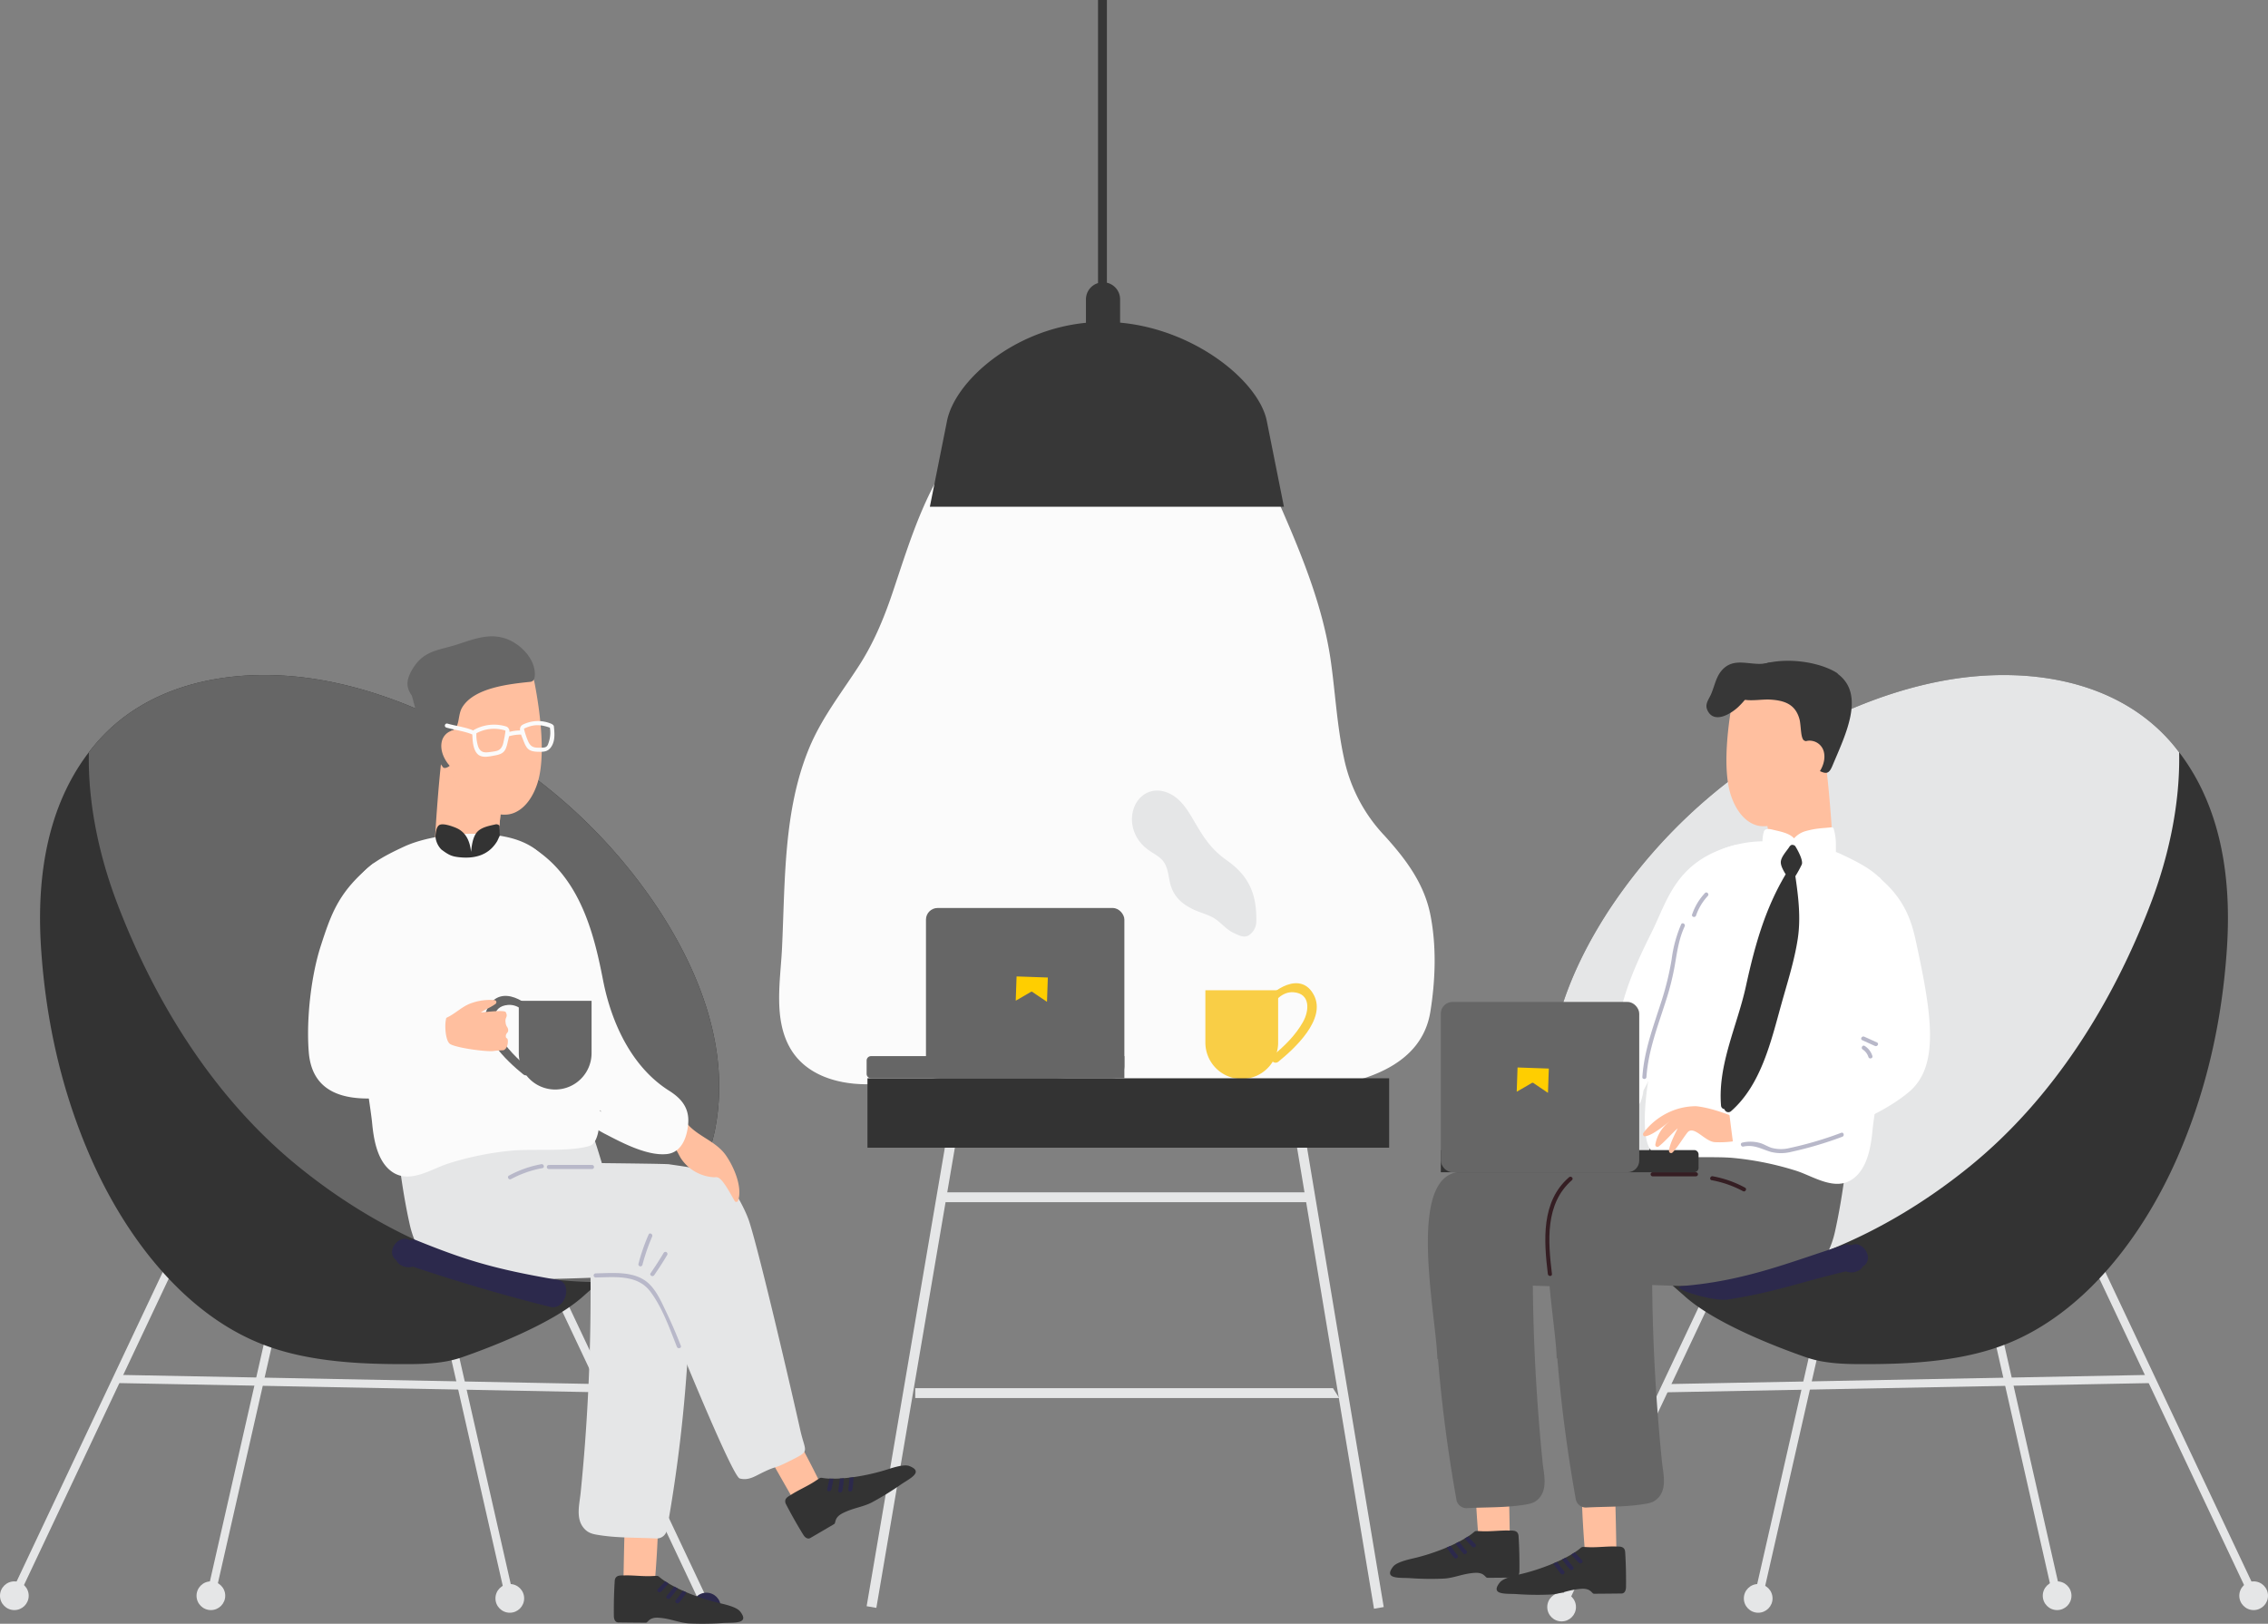 <svg xmlns="http://www.w3.org/2000/svg" width="794.011" height="568.421" viewBox="0 0 794.011 568.421">
  <rect x="0" y="0" width="794.011" height="568.421" fill="#808080" stroke="none"/>
  <g id="Group_1886" data-name="Group 1886" transform="translate(-1943.487 -2418.422)">
    <path id="Path_6413" data-name="Path 6413" d="M1764.984,927.718c-2.176-11.147-8.683-19.709-16.135-27.927a55.912,55.912,0,0,1-14.206-27.37c-2.387-11.053-2.964-22.427-4.543-33.608-3.713-26.289-16.447-50.708-26.632-74.976a16.263,16.263,0,0,0-4.768-6.488c-4.158-7.583-11.956-13.474-20.878-9.309a15.743,15.743,0,0,0-7.609,7.471c-6.387-3.874-15.85.689-17.891,7.733q-.883,3.047-1.767,6.092a65.1,65.1,0,0,0-1.988-7.463c-3.867-11.525-19.907-11.785-23.683,0q-.814,2.541-1.631,5.08c-.172.033-.344.07-.515.11-1.672-8.786-12.667-15.435-20.146-6.887-13.613,15.558-19.272,34.725-25.711,53.942-3.113,9.293-6.7,18.066-12.043,26.328-6.138,9.489-13.012,18.211-17.375,28.734-9.072,21.883-8.39,46.653-9.5,69.928-.544,11.453-3.149,25.016,3.014,35.391,5.3,8.915,15.772,12.162,25.58,12.347,11.034.208,22.2-2.2,33.244-2.7a299.9,299.9,0,0,1,37.29.718c23.81,1.893,47.6,5.944,71.556,4.8,19.9-.95,52.359-3.665,56.295-28.214C1766.712,950.436,1767.127,938.693,1764.984,927.718Z" transform="translate(679.307 1811.125)" fill="#fbfbfb" style="mix-blend-mode: multiply;isolation: isolate"/>
    <path id="Path_6396" data-name="Path 6396" d="M1653.651,922.118a12.74,12.74,0,0,0,12.739-12.739v-18.3h-25.478v18.3A12.739,12.739,0,0,0,1653.651,922.118Z" transform="translate(724.568 1874.006)" fill="#f9ce46"/>
    <path id="Path_6397" data-name="Path 6397" d="M1704.471,943.813l-.411-3.452H1578.319l-1.436,3.452Z" transform="translate(696.69 1895.461)" fill="#e5e6e7"/>
    <path id="Path_6398" data-name="Path 6398" d="M1706.852,1009.44c.544-4.592,6.985-2.393,9.709-1.888a1,1,0,0,1,.691.5.8.8,0,0,1,.969.824c.339,4.916.589,22.711.686,26.6.009.36-10.676.233-10.742-.27C1707.661,1031.348,1706.38,1013.424,1706.852,1009.44Z" transform="translate(753.232 1924.293)" fill="#ffbf9f"/>
    <path id="Path_6399" data-name="Path 6399" d="M1687.041,1035.468c1.365-1.744,6.214-2.667,8.091-3.133,5.905-1.467,13.46-4.279,18.487-7.651,2.932-1.966,1.119-1.708,4.735-1.588,3.063.1,6.222-.334,9.212-.248,1.285.037,3.106-.238,3.37,1.788.261,4.052.352,8.109.312,12.167.02,2.541-1.389,2.5-1.612,2.5q-4.825.065-9.6.089c-.789,0-1.02-1.972-4.477-1.731-4.453.31-7.255,1.9-11.165,2.022a102.054,102.054,0,0,1-11.413-.169C1689.544,1039.271,1683.471,1040.024,1687.041,1035.468Z" transform="translate(744.179 1931.371)" fill="#333"/>
    <path id="Path_6400" data-name="Path 6400" d="M1704.154,1026.1c-.424.224-.847.445-1.286.662a32.748,32.748,0,0,0,2.72,3.464c.616.673,1.729-.2,1.115-.894A38.972,38.972,0,0,1,1704.154,1026.1Zm-4.372,2.065a29.5,29.5,0,0,0,2.635,3.593c.6.7,1.712-.188,1.117-.894a32.214,32.214,0,0,1-2.4-3.28C1700.694,1027.786,1700.237,1027.974,1699.782,1028.167Zm7.511-3.9c-.395.26-.814.514-1.236.767.845.99,1.718,1.958,2.645,2.872.646.637,1.77-.237,1.118-.9C1708.944,1026.125,1708.11,1025.205,1707.293,1024.268Z" transform="translate(750.199 1931.994)" fill="#2c294c"/>
    <path id="Path_6401" data-name="Path 6401" d="M1718.575,991.573l-2.172-3.452H1570.147v3.452Z" transform="translate(693.757 1916.256)" fill="#e5e6e7"/>
    <path id="Path_6402" data-name="Path 6402" d="M1691.258,1097.3l3.4-.588-30.383-182.02-3.4.588Z" transform="translate(733.26 1884.285)" fill="#e5e6e7"/>
    <path id="Path_6403" data-name="Path 6403" d="M1561.694,1097.007l-3.4-.588L1589.3,914.693l3.4.588Z" transform="translate(688.596 1884.285)" fill="#e5e6e7"/>
    <rect id="Rectangle_985" data-name="Rectangle 985" width="182.636" height="24.3" transform="translate(2429.815 2820.195) rotate(180)" fill="#333"/>
    <g id="Group_1863" data-name="Group 1863" transform="translate(1946.165 2844.021)">
      <rect id="Rectangle_986" data-name="Rectangle 986" width="148.907" height="2.871" transform="matrix(0.427, -0.904, 0.904, 0.427, 0, 134.663)" fill="#e5e6e7"/>
    </g>
    <g id="Group_1864" data-name="Group 1864" transform="translate(2015.549 2845.018)">
      <rect id="Rectangle_987" data-name="Rectangle 987" width="136.658" height="2.871" transform="translate(0 133.258) rotate(-77.194)" fill="#e5e6e7"/>
    </g>
    <g id="Group_1865" data-name="Group 1865" transform="translate(2090.645 2845.873)">
      <rect id="Rectangle_988" data-name="Rectangle 988" width="2.871" height="135.141" transform="translate(0 0.636) rotate(-12.794)" fill="#e5e6e7"/>
    </g>
    <g id="Group_1866" data-name="Group 1866" transform="translate(2126.154 2846.256)">
      <rect id="Rectangle_989" data-name="Rectangle 989" width="2.871" height="148.907" transform="translate(0 1.226) rotate(-25.277)" fill="#e5e6e7"/>
    </g>
    <g id="Group_1867" data-name="Group 1867" transform="translate(2011.003 2843.205)">
      <rect id="Rectangle_990" data-name="Rectangle 990" width="2.871" height="116.443" transform="matrix(0.019, -1, 1, 0.019, 0, 2.871)" fill="#2c294c"/>
    </g>
    <g id="Group_1868" data-name="Group 1868" transform="translate(1984.441 2899.713)">
      <rect id="Rectangle_991" data-name="Rectangle 991" width="2.871" height="170.184" transform="translate(0 2.871) rotate(-88.903)" fill="#e5e6e7"/>
    </g>
    <circle id="Ellipse_346" data-name="Ellipse 346" cx="5.024" cy="5.024" r="5.024" transform="translate(1943.487 2972.014)" fill="#e5e6e7"/>
    <circle id="Ellipse_347" data-name="Ellipse 347" cx="5.024" cy="5.024" r="5.024" transform="translate(2012.293 2972.014)" fill="#e5e6e7"/>
    <circle id="Ellipse_348" data-name="Ellipse 348" cx="5.024" cy="5.024" r="5.024" transform="translate(2116.943 2972.941)" fill="#e5e6e7"/>
    <circle id="Ellipse_349" data-name="Ellipse 349" cx="5.024" cy="5.024" r="5.024" transform="translate(2185.766 2975.975)" fill="#2c294c"/>
    <g id="Group_1869" data-name="Group 1869" transform="translate(2152.444 2772.559)">
      <path id="Path_6404" data-name="Path 6404" d="M1492.5,896.347l.271-.054A.6.6,0,0,0,1492.5,896.347Z" transform="translate(-1492.496 -896.288)" fill="#5578a3"/>
    </g>
    <path id="Path_6405" data-name="Path 6405" d="M1573.138,896.1a187.088,187.088,0,0,0-50.582-51.181c-19.879-13.737-43.688-24.864-67.587-28.988-27.608-4.766-59.28-.362-78.578,22.075-17.048,19.823-21,46.185-19.361,71.549,1.659,25.659,7.212,50.529,17.6,74.063,11.727,26.573,31.9,53.812,59.639,64.767,14.591,5.762,31.639,6.957,47.2,7.036,7.532.039,15.68.123,22.865-2.364,7.062-2.445,30.947-11.1,42.347-21.228,18.981-16.873,41.573-33.716,46.4-58.933C1598.292,945.643,1587.978,918.723,1573.138,896.1Z" transform="translate(600.818 1840.531)" fill="#333"/>
    <path id="Path_6406" data-name="Path 6406" d="M1567.963,896.1a187.088,187.088,0,0,0-50.582-51.181c-19.879-13.737-43.688-24.864-67.587-28.988-27.608-4.766-59.28-.362-78.578,22.075-.916,1.064-1.774,2.156-2.615,3.257-.376,17.918,3.646,36.415,9.957,52.947,13.275,34.772,34,68.087,63.109,91.807,29.862,24.333,66.745,40.67,105.675,40.689,17.525-15.24,36.219-31.141,40.559-53.81C1593.116,945.643,1582.8,918.723,1567.963,896.1Z" transform="translate(605.994 1840.531)" fill="#666"/>
    <g id="Group_1870" data-name="Group 1870" transform="translate(2668.656 2844.027)">
      <rect id="Rectangle_992" data-name="Rectangle 992" width="2.871" height="148.907" transform="translate(0 1.226) rotate(-25.277)" fill="#e5e6e7"/>
    </g>
    <g id="Group_1871" data-name="Group 1871" transform="translate(2632.36 2845.016)">
      <rect id="Rectangle_993" data-name="Rectangle 993" width="2.871" height="136.658" transform="matrix(0.975, -0.221, 0.221, 0.975, 0, 0.636)" fill="#e5e6e7"/>
    </g>
    <g id="Group_1872" data-name="Group 1872" transform="translate(2557.598 2845.877)">
      <rect id="Rectangle_994" data-name="Rectangle 994" width="135.141" height="2.871" transform="matrix(0.222, -0.975, 0.975, 0.222, 0, 131.778)" fill="#e5e6e7"/>
    </g>
    <g id="Group_1873" data-name="Group 1873" transform="translate(2488.664 2846.25)">
      <rect id="Rectangle_995" data-name="Rectangle 995" width="148.907" height="2.871" transform="translate(0 134.661) rotate(-64.733)" fill="#e5e6e7"/>
    </g>
    <g id="Group_1874" data-name="Group 1874" transform="translate(2553.505 2843.211)">
      <rect id="Rectangle_996" data-name="Rectangle 996" width="116.443" height="2.871" transform="translate(0 2.218) rotate(-1.091)" fill="#2c294c"/>
    </g>
    <g id="Group_1875" data-name="Group 1875" transform="translate(2526.336 2899.721)">
      <rect id="Rectangle_997" data-name="Rectangle 997" width="170.184" height="2.871" transform="translate(0 3.241) rotate(-1.091)" fill="#e5e6e7"/>
    </g>
    <circle id="Ellipse_350" data-name="Ellipse 350" cx="5.024" cy="5.024" r="5.024" transform="translate(2727.45 2972.014)" fill="#e5e6e7"/>
    <circle id="Ellipse_351" data-name="Ellipse 351" cx="5.024" cy="5.024" r="5.024" transform="translate(2658.645 2972.014)" fill="#e5e6e7"/>
    <circle id="Ellipse_352" data-name="Ellipse 352" cx="5.024" cy="5.024" r="5.024" transform="translate(2553.994 2972.941)" fill="#e5e6e7"/>
    <circle id="Ellipse_353" data-name="Ellipse 353" cx="5.024" cy="5.024" r="5.024" transform="translate(2485.172 2975.975)" fill="#e5e6e7"/>
    <g id="Group_1876" data-name="Group 1876" transform="translate(2528.27 2772.559)">
      <path id="Path_6407" data-name="Path 6407" d="M1754.594,896.347l-.271-.054A.6.6,0,0,1,1754.594,896.347Z" transform="translate(-1754.323 -896.288)" fill="#5578a3"/>
    </g>
    <path id="Path_6408" data-name="Path 6408" d="M1745.989,896.1a187.083,187.083,0,0,1,50.582-51.181c19.879-13.737,43.688-24.864,67.587-28.988,27.608-4.766,59.281-.362,78.578,22.075,17.048,19.823,21,46.185,19.361,71.549-1.659,25.659-7.212,50.529-17.6,74.063-11.727,26.573-31.9,53.812-59.639,64.767-14.591,5.762-31.639,6.957-47.2,7.036-7.531.039-15.68.123-22.865-2.364-7.062-2.445-30.947-11.1-42.347-21.228-18.982-16.873-41.573-33.716-46.4-58.933C1720.835,945.643,1731.148,918.723,1745.989,896.1Z" transform="translate(761.04 1840.531)" fill="#333"/>
    <path id="Path_6409" data-name="Path 6409" d="M1745.989,896.1a187.083,187.083,0,0,1,50.582-51.181c19.879-13.737,43.688-24.864,67.587-28.988,27.608-4.766,59.281-.362,78.578,22.075.916,1.064,1.774,2.156,2.615,3.257.376,17.918-3.646,36.415-9.958,52.947-13.274,34.772-34,68.087-63.109,91.807-29.862,24.333-66.744,40.67-105.675,40.689-17.525-15.24-36.219-31.141-40.559-53.81C1720.835,945.643,1731.148,918.723,1745.989,896.1Z" transform="translate(761.04 1840.531)" fill="#e5e6e7"/>
    <path id="Path_6410" data-name="Path 6410" d="M1673.018,893.562c-4.524-8.721-14.6-2.014-18.286,3.466-1.033,1.539,1.441,2.961,2.476,1.447,2.017-2.95,4.755-6.255,8.678-5.953,5.944.459,5.519,6.415,3.3,10.384-2.6,4.645-6.588,8.571-10.687,11.892-1.444,1.173.612,3.2,2.044,2.044C1666.225,912.24,1677.384,901.982,1673.018,893.562Z" transform="translate(730.478 1873.256)" fill="#f9ce46"/>
    <rect id="Rectangle_998" data-name="Rectangle 998" width="69.459" height="59.611" rx="4.069" transform="translate(2267.664 2736.283)" fill="#666"/>
    <path id="Rectangle_999" data-name="Rectangle 999" d="M1.545,0H90.236a0,0,0,0,1,0,0V7.753a0,0,0,0,1,0,0H1.545A1.545,1.545,0,0,1,0,6.208V1.545A1.545,1.545,0,0,1,1.545,0Z" transform="translate(2246.887 2788.143)" fill="#666"/>
    <path id="Path_6412" data-name="Path 6412" d="M1656.224,866.809c-6.042-4.253-8.566-8.823-12.207-15.006-2.02-3.431-4.468-6.943-8.262-8.569-7.191-3.086-13.1,2.6-12.736,9.887a13.138,13.138,0,0,0,4.9,9.382c1.787,1.55,4.28,2.539,5.826,4.346,2.262,2.647,1.921,6.505,3.111,9.563,1.417,3.637,3.907,5.727,7.325,7.421,2.22,1.1,4.666,1.707,6.88,2.825,2.691,1.361,4.549,4.052,7.171,5.358,2.522,1.259,3.937,1.889,5.512,1.127a5.832,5.832,0,0,0,2.789-4.687C1666.77,878.819,1664.1,872.35,1656.224,866.809Z" transform="translate(716.771 1852.799)" fill="#e5e6e7"/>
    <path id="Path_6414" data-name="Path 6414" d="M1691.666,796.919c-2.746-13.741-24.967-31.994-51.348-34.4v-8.167a5.973,5.973,0,0,0-4.626-5.813V649.57h-3.11v99.1a5.961,5.961,0,0,0-4.224,5.688v8.21c-25.909,2.557-45.91,20.686-48.64,34.355l-6,30.028h123.949Z" transform="translate(695.312 1768.852)" fill="#373737"/>
    <path id="Path_6415" data-name="Path 6415" d="M1458.771,832.733c4.906-1.028,9.818-1.974,14.757-2.785a4.6,4.6,0,0,1,1.235-.027,4.374,4.374,0,0,1,4.4,5.492c-3.088,12.248-2.668,19.688-4.471,32.229-.807,5.61-21.9,3.01-21.795.741.386-8.673,1.431-22.791,2.442-31.431A4.707,4.707,0,0,1,1458.771,832.733Z" transform="translate(642.706 1847.363)" fill="#ffbf9f"/>
    <path id="Path_6416" data-name="Path 6416" d="M1465.807,853.873c-1.942-1.761-4.644-2.409-6.439-4.355-2.025-2.2-2.449-7.529,1.82-6.861a1.475,1.475,0,0,1,1.059.725c1.84.309,4.178,2.032,5.663,3.215a1.373,1.373,0,0,1,.9-.3,9.622,9.622,0,0,1,5.22,2.5c-.35,3.274-.665,6.558-1.01,9.85a5.472,5.472,0,0,1-2.292-.431C1468.61,857.309,1467.449,855.364,1465.807,853.873Z" transform="translate(644.88 1852.896)" fill="#ffbf9f"/>
    <path id="Path_6417" data-name="Path 6417" d="M1454.276,811.764c2.7-4.124,8.886-.922,13.352-1.757,5.284-.988,8.919-5.341,12.459-1.466,4.125,3.111,8.045,6.412,9.076,11.711,1.9,9.771,4.048,26.017.864,35.338-2.516,7.371-6.934,10.345-10.58,10.609-6.092.442-10.979-3.584-14.484-7.275a55.044,55.044,0,0,1-7.718-10.407C1451.312,835.948,1446.245,824.043,1454.276,811.764Z" transform="translate(641.499 1837.379)" fill="#ffbf9f"/>
    <path id="Path_6425" data-name="Path 6425" d="M1542.689,998.028c-2.823-3.66-7.222,1.533-9.3,3.366a1,1,0,0,0-.336.782.8.8,0,0,0-.408,1.2c2.234,4.4,11.153,19.794,13.064,23.177.178.316,9.281-5.279,9.08-5.745C1553.242,1017.247,1545.141,1001.206,1542.689,998.028Z" transform="translate(677.372 1920.014)" fill="#ffbf9f"/>
    <path id="Path_6426" data-name="Path 6426" d="M1581.879,1007.174c-2.066-.8-6.7.9-8.552,1.465-5.822,1.773-13.747,3.237-19.793,2.924-3.525-.184-1.837-.89-4.877,1.068-2.578,1.661-5.514,2.908-8.035,4.517-1.083.69-2.788,1.39-1.974,3.264,1.856,3.611,3.86,7.14,5.979,10.6,1.286,2.192,2.473,1.43,2.667,1.318q4.173-2.422,8.288-4.854c.679-.4-.138-2.215,2.953-3.782,3.98-2.021,7.2-2.1,10.619-4a102.074,102.074,0,0,0,9.708-6C1581.682,1011.724,1587.282,1009.253,1581.879,1007.174Z" transform="translate(679.949 1924.461)" fill="#333"/>
    <path id="Path_6427" data-name="Path 6427" d="M1510.986,1020.381c-.544-4.59-6.986-2.391-9.71-1.886a1,1,0,0,0-.69.5.8.8,0,0,0-.967.824c-.339,4.918-.59,22.712-.686,26.6-.01.362,10.675.234,10.741-.268C1510.177,1042.291,1511.459,1024.366,1510.986,1020.381Z" transform="translate(662.75 1929.059)" fill="#ffbf9f"/>
    <path id="Path_6428" data-name="Path 6428" d="M1540.852,1046.41c-1.365-1.743-6.214-2.667-8.093-3.132-5.905-1.467-13.458-4.279-18.485-7.651-2.933-1.968-1.121-1.708-4.735-1.587-3.065.1-6.224-.334-9.214-.249-1.283.037-3.106-.238-3.369,1.789-.261,4.051-.353,8.107-.312,12.166-.021,2.541,1.39,2.5,1.612,2.5q4.825.063,9.6.089c.789,0,1.019-1.972,4.477-1.731,4.453.31,7.255,1.9,11.165,2.022a102.374,102.374,0,0,0,11.411-.169C1538.348,1050.214,1544.422,1050.967,1540.852,1046.41Z" transform="translate(661.75 1936.135)" fill="#333"/>
    <path id="Path_6429" data-name="Path 6429" d="M1585.153,1035.594c-2.472-11.175-14.185-61.712-17.886-73.024-1.163-3.554-4.9-10.936-7.764-13.488-5.3-4.721-13.487-5.4-20.275-6.438-.9-.136-12.094-.276-23.517-.406-2.7-8.922-5.543-18.1-10.21-25.668-1.718-2.788-5.331-1.776-6.42.458-.165-.2-.32-.395-.487-.587-2.1-2.426-6.169-.367-6.172,2.5a3.555,3.555,0,0,0-3.409-.2,6.852,6.852,0,0,0-.731-.38,3.821,3.821,0,0,0-5.173,1.766,26.645,26.645,0,0,0-3.937-5.225c-8.34-7.975-22.513,6.637-33,9.186a3.61,3.61,0,0,0-2.621,3.416,3.155,3.155,0,0,0-.33,1.9c1.309,11.421,2.7,23.014,5.208,34.243,2,8.977,6.67,15.247,15.719,17.806,10.391,2.938,58.255.65,68.676-.158,7.916,20.3,28.5,70.607,31.141,71.338,2.957.815,5.216-.693,7.638-1.888,5.553-2.736,3.784-1.184,9.323-3.95C1589.054,1042.74,1587,1043.947,1585.153,1035.594Z" transform="translate(638.482 1883.35)" fill="#e5e6e7"/>
    <path id="Path_6430" data-name="Path 6430" d="M1522.637,986.54q.422-4.332.843-8.667c.356-3.65-6.462-3.995-6.387-4.972.241-3.111-5.744-10.146-5.707-13.754a3.179,3.179,0,0,0-2.991-3.448c-.158-1.092-.34-2.182-.567-3.269-.727-3.471-6.205-3.419-6.968,0-.623,2.8-1.672,2.337-1.76-.7-.132-4.6-7.3-4.623-7.168,0a705.131,705.131,0,0,1-1.681,73.419q-.646,8.453-1.494,16.889c-.41,4.066-1.836,9.1,1.181,12.52,1.628,1.847,3.431,2.064,5.747,2.42,6.386.982,13.259.752,19.7,1.118a3.624,3.624,0,0,0,3.484-2.653,524.258,524.258,0,0,0,7.6-65.362C1526.59,987.842,1524.564,986.54,1522.637,986.54Z" transform="translate(658.017 1898.906)" fill="#e5e6e7"/>
    <path id="Path_6431" data-name="Path 6431" d="M1552.554,1014.383c-.172.909,1.233,1.088,1.417.194a32.9,32.9,0,0,0,.556-4.368c-.488.04-.966.068-1.444.092A39.007,39.007,0,0,1,1552.554,1014.383Zm3.878-4.356a32.3,32.3,0,0,1-.372,4.045c-.149.911,1.262,1.1,1.418.194a29.594,29.594,0,0,0,.416-4.437C1557.407,1009.9,1556.918,1009.97,1556.433,1010.026Zm-7.745,3.965c-.223.9,1.191,1.072,1.418.194.327-1.26.58-2.539.8-3.822-.494,0-.982,0-1.456-.023C1549.228,1011.562,1548.984,1012.781,1548.687,1013.991Z" transform="translate(684.403 1925.707)" fill="#2c294c"/>
    <path id="Path_6432" data-name="Path 6432" d="M1510.551,1040.275c-.614.69.5,1.568,1.117.893a32.583,32.583,0,0,0,2.719-3.462c-.439-.217-.863-.438-1.286-.662A39.162,39.162,0,0,1,1510.551,1040.275Zm5.565-1.747a32.189,32.189,0,0,1-2.394,3.28c-.6.706.518,1.59,1.117.894a29.569,29.569,0,0,0,2.634-3.593C1517.019,1038.917,1516.563,1038.729,1516.116,1038.528Zm-8.683-.574c-.652.657.472,1.532,1.118.9.929-.914,1.8-1.882,2.647-2.872-.423-.253-.841-.507-1.236-.766C1509.146,1036.148,1508.311,1037.068,1507.434,1037.954Z" transform="translate(666.366 1936.758)" fill="#2c294c"/>
    <path id="Path_6433" data-name="Path 6433" d="M1522.242,985.5c-1.531-3.919-3.185-7.786-5-11.582-1.585-3.319-3.131-6.943-5.683-9.657-4.823-5.132-12.775-4.206-19.165-4.094a.72.72,0,0,0,0,1.438c6.65-.1,14.565-1.1,19.083,4.833,4.242,5.566,6.831,13,9.382,19.442C1521.2,986.725,1522.578,986.361,1522.242,985.5Z" transform="translate(659.603 1904.025)" fill="#b8b8c9"/>
    <path id="Path_6434" data-name="Path 6434" d="M1506.209,950.759a66.95,66.95,0,0,0-3.556,10.257.717.717,0,0,0,1.382.382,70.526,70.526,0,0,1,3.406-9.919C1507.8,950.648,1506.578,949.917,1506.209,950.759Z" transform="translate(664.359 1899.826)" fill="#b8b8c9"/>
    <path id="Path_6435" data-name="Path 6435" d="M1510.225,955.221q-2.173,3.632-4.579,7.112c-.524.762.715,1.474,1.237.723q2.418-3.473,4.578-7.114A.716.716,0,0,0,1510.225,955.221Z" transform="translate(665.619 1901.781)" fill="#b8b8c9"/>
    <path id="Path_6436" data-name="Path 6436" d="M1482.485,933.5a37.888,37.888,0,0,0-11.312,3.986c-.808.436-.089,1.667.721,1.232a37.3,37.3,0,0,1,10.972-3.84C1483.768,934.714,1483.385,933.341,1482.485,933.5Z" transform="translate(650.51 1892.469)" fill="#b8b8c9"/>
    <path id="Path_6437" data-name="Path 6437" d="M1496.167,933.684q-7.6-.011-15.192,0a.715.715,0,0,0,0,1.428q7.6.006,15.192,0A.717.717,0,0,0,1496.167,933.684Z" transform="translate(654.632 1892.553)" fill="#b8b8c9"/>
    <path id="Path_6438" data-name="Path 6438" d="M1516.8,930.016c-3.669-15.31-9.255-30.047-11.6-45.647-1.971-13.14-.357-23.828-14.074-29.032-10.659-4.045-29.817-2.818-40.386,2.091-7.349,3.413-14.157,7.025-16.435,12.346-2.23,5.213,0,12.05-.736,23.467-1.146,17.673,5.258,52.9,6.016,60.841.54,5.648,1.719,13.351,6.843,17.067,6.189,4.489,13.75-.823,19.767-2.776a106.548,106.548,0,0,1,21.755-4.488c7.434-.781,20.588.484,27.728-1.687C1521.541,960.417,1519.1,939.628,1516.8,930.016Z" transform="translate(634.171 1857.385)" fill="#fbfbfb"/>
    <path id="Path_6439" data-name="Path 6439" d="M1482.575,806.355c-6.3-3.185-12.281-.929-18.468,1.13-6.765,2.249-11.984,1.991-16.031,8.706-2.483,4.123-2.152,6.613-.234,9.339,3.016,10.847,2.717,13.508,10.839,24.992.71,1,3.276-.56,3.251-1.925-.063-3.554-.224-7.1-.433-10.651,3.372-.963,2.208-5.308,3.916-8.222,4.121-7.025,16.671-8.281,23.945-9.043a1.55,1.55,0,0,0,1.386-1.427,1.41,1.41,0,0,0,.1-.334C1491.42,813.67,1487.1,808.644,1482.575,806.355Z" transform="translate(639.839 1836.424)" fill="#666"/>
    <path id="Path_6440" data-name="Path 6440" d="M1454.788,831.389a5.121,5.121,0,0,1,3.94-3.67c2.269-.472,3.749.643,5.2,1.893,2.257,1.946-.851,4.609-3.39,3.858a5.514,5.514,0,0,0,.156,1.11,8.693,8.693,0,0,0,2.833,3.7c2.618,2.156-1.834,5.475-4.436,3.38C1456.12,839.269,1453.792,835.115,1454.788,831.389Z" transform="translate(643.429 1846.369)" fill="#ffbf9f"/>
    <path id="Path_6441" data-name="Path 6441" d="M1493.584,827.2c-.033-.326-.635-.719-.762-.766a11.874,11.874,0,0,0-10.237.307c-.016.006-.258.185-.274.2a1.877,1.877,0,0,0-.534,1.774,14.9,14.9,0,0,0-3.736.494,1.9,1.9,0,0,0-.791-1.711c-.017-.016-.284-.158-.3-.161a14.464,14.464,0,0,0-11.3,1.154.669.669,0,0,0-.243.23c-2.866-1.208-6.129-1.563-9.1-2.416a.723.723,0,0,0-.385,1.392c2.981.869,6.248,1.214,9.119,2.417.086,2.2.214,4.89,1.589,6.593,1.534,1.9,4.381,1.1,6.446.729,3.06-.548,3.69-1.636,4.349-4.664.107-.488.322-1.236.466-2.024a14.572,14.572,0,0,1,4.227-.59c.263.794.6,1.54.782,2.027,1.094,2.9,1.876,3.884,4.984,3.98,2.1.065,3.72.1,4.962-2S1493.818,829.5,1493.584,827.2Zm-17.842,6.395c-.751,2.219-2.042,2.327-4.109,2.615-2.034.284-3.522.472-4.489-1.694a13.29,13.29,0,0,1-.682-4.766.692.692,0,0,0,.02-.07,13.031,13.031,0,0,1,10.1-.946C1476.81,828.807,1475.973,832.915,1475.742,833.6Zm16.277-1.524c-.64,2.284-.831,2.658-2.885,2.673-2.087.016-3.38.1-4.446-1.99a25.5,25.5,0,0,1-1.567-4.679c3.284-1.557,5.677-1.54,9.076-.34A10.637,10.637,0,0,1,1492.019,832.075Z" transform="translate(643.803 1845.42)" fill="#fbfbfb"/>
    <path id="Path_6442" data-name="Path 6442" d="M1529.722,935.2c-3.768-5.424-10.917-6.853-14.529-12.369a.663.663,0,0,0-1.113.721,13.833,13.833,0,0,0,1.945,2.31c-.577-.372-1.114-.759-1.7-1.1-.549-.316-1.138.349-.93.841a.769.769,0,0,0-.28.481.7.7,0,0,0-.538.78.565.565,0,0,0-.111.627.651.651,0,0,0-.2.883c.2.322.376.65.567.975a.657.657,0,0,0,.021.156c.011.039.026.079.037.118a.654.654,0,0,0-1.043.779c.156.309.333.6.5.906-.138-.125-.267-.257-.418-.369-.679-.507-1.577.468-.893.977,1.572,1.173,2.07,3.115,3.164,4.671a14.757,14.757,0,0,0,3.221,3.312,15.131,15.131,0,0,0,8.137,2.957c1.274-.068,2.133-.659,5.917,6.007.441.775.87,1.556,1.319,2.327a.671.671,0,0,0,1.2-.214C1535.563,946.165,1532.453,939.126,1529.722,935.2Z" transform="translate(667.915 1887.699)" fill="#ffbf9f"/>
    <path id="Path_6444" data-name="Path 6444" d="M1478.542,929.987c-4.967,1.048-9.935,2.195-14.914,3.287a8.774,8.774,0,0,0,.583-1.484c.7-2.467.1-4.1-1.256-5.12a6.252,6.252,0,0,0,.78-1.148c2.116-4.181-1.7-7.421-5.011-9.136-3.289-1.7-6.205,3.255-2.91,4.978,3.053,1.6.385,3.024-2.994,4.053a34.1,34.1,0,0,0-6.891,1.575c-.217.08-.366.139-.5.2a64.207,64.207,0,0,0-.79-6.593c.006-.51.022-1.021.043-1.53,1.329-6.088,1.961-12.663,2.861-18.163a3.047,3.047,0,0,0-1.8-3.326q.431-2.19.863-4.378a2.9,2.9,0,0,0-5.275-2.223c-.115.168-.211.342-.32.511q.243-1.5.431-3.016c.653-1.655,1.331-3.3,2.065-4.941a3.139,3.139,0,0,0-2.869-4.362,76.066,76.066,0,0,1,9.718-15.188c2.341-2.812-3.017-5.668-5.882-3.336-11.621,9.464-14.252,17.065-17.954,28.484-3.442,10.622-5.132,25.943-4.211,37.283,2.225,27.466,42.337,12.385,57.768,9.142C1483.706,934.788,1482.17,929.222,1478.542,929.987Z" transform="translate(629.28 1860.377)" fill="#fbfbfb"/>
    <path id="Path_6445" data-name="Path 6445" d="M1525.446,941.613c-13.127-8.281-20.218-23.843-23.1-38.642-2.95-15.165-7.526-34.755-23.238-45.5-6.479-4.43-3.792.736-3.132,3.722a15.02,15.02,0,0,0,.388,1.479,2.887,2.887,0,0,0,.317,1.491,2.765,2.765,0,0,0,1.2,1.556,6.833,6.833,0,0,0,1.915.937c.121.165.237.334.357.5a2.57,2.57,0,0,0-1.717,2.567q.162,1.789.322,3.576a2.892,2.892,0,0,0,2.007,2.548c.346.873.669,1.753,1,2.628a2.742,2.742,0,0,0,.136.7,227.9,227.9,0,0,1,8.73,33.99,2.329,2.329,0,0,0,1.559,1.958,2.264,2.264,0,0,0-.8,2.208q.426,3.553,1.049,7.033a2.8,2.8,0,0,0-1.256,3.119c1.731,6.68,4.431,16.625,10.451,21.357,0,.049.009.1.014.145a28.163,28.163,0,0,1-8.212-9.2c-1.793-3.258-6.776-.349-4.988,2.915a35.2,35.2,0,0,0,15.11,14.312c5.844,3.049,14.423,7.5,21.128,6.789,5.2-.551,7.073-5.935,7.457-10.6C1532.6,947.735,1529.841,944.385,1525.446,941.613Z" transform="translate(652.272 1858.621)" fill="#fbfbfb"/>
    <path id="Path_6446" data-name="Path 6446" d="M1486.194,924.7a12.739,12.739,0,0,0,12.739-12.739v-18.3h-25.478v18.3A12.738,12.738,0,0,0,1486.194,924.7Z" transform="translate(651.658 1875.129)" fill="#666"/>
    <path id="Path_6447" data-name="Path 6447" d="M1466.165,896.652c4.523-8.721,14.6-2.012,18.284,3.467,1.035,1.539-1.441,2.961-2.476,1.448-2.017-2.951-4.754-6.257-8.677-5.954-5.944.459-5.521,6.415-3.3,10.385,2.6,4.644,6.588,8.569,10.685,11.892,1.445,1.171-.61,3.2-2.042,2.042C1472.957,915.331,1461.8,905.072,1466.165,896.652Z" transform="translate(648.053 1874.602)" fill="#666"/>
    <path id="Path_6448" data-name="Path 6448" d="M1477.431,907.827c-.027-1.3-.718-.713-.718-1.645,0-1.226.89-1.137.825-2.186-.077-1.252-.807-.959-.944-3.046-.1-1.556.949-1.526.1-3.227-.454-.9-8.018.1-8.733.1.086-.056.169-.1.257-.162,1.611-1.067,3.448-1.7,4.943-2.871a.73.73,0,0,0-.4-1.272,19.243,19.243,0,0,0-8.134,1.061c-3.178,1.087-5.46,3.593-8.463,5a.66.66,0,0,0-.4.711c-.5,1.981-.234,7.724,1.564,8.667,2.671,1.4,12.82,2.711,15.129,2.371,1.058-.155,2.249-.212,3.455-.273C1477.013,910.578,1477.461,909.2,1477.431,907.827Z" transform="translate(643.858 1875.02)" fill="#ffbf9f"/>
    <g id="Group_1877" data-name="Group 1877" transform="translate(2520.101 2775.113)">
      <path id="Path_6455" data-name="Path 6455" d="M1748.9,898.125c-.155-.031-.271-.054-.273-.053A.6.6,0,0,1,1748.9,898.125Z" transform="translate(-1748.632 -898.068)" fill="#5578a3"/>
    </g>
    <path id="Path_6456" data-name="Path 6456" d="M1796.3,835.555c-4.9-1.028-9.818-1.972-14.756-2.785a4.658,4.658,0,0,0-1.235-.027,4.374,4.374,0,0,0-4.4,5.492c3.086,12.248,2.667,19.688,4.471,32.229.807,5.611,21.9,3.01,21.794.741-.386-8.673-1.43-22.791-2.442-31.431A4.706,4.706,0,0,0,1796.3,835.555Z" transform="translate(783.275 1848.592)" fill="#ffbf9f"/>
    <path id="Path_6457" data-name="Path 6457" d="M1786.145,856.7c1.942-1.763,4.643-2.409,6.439-4.356,2.024-2.2,2.449-7.529-1.82-6.861a1.472,1.472,0,0,0-1.059.725c-1.842.31-4.178,2.034-5.663,3.215a1.372,1.372,0,0,0-.9-.3,9.625,9.625,0,0,0-5.221,2.5c.35,3.274.663,6.56,1.01,9.85a5.458,5.458,0,0,0,2.292-.431C1783.341,860.131,1784.5,858.186,1786.145,856.7Z" transform="translate(784.22 1854.125)" fill="#ffbf9f"/>
    <path id="Path_6458" data-name="Path 6458" d="M1770.489,821.17c-1.9,9.771-4.048,26.016-.865,35.338,2.518,7.371,6.934,10.345,10.58,10.609,6.093.442,10.981-3.584,14.485-7.275a54.98,54.98,0,0,0,7.719-10.407c3.044-6.451,2.868-27.01-5.991-33.206C1788.012,810.353,1770.99,818.59,1770.489,821.17Z" transform="translate(779.9 1840.514)" fill="#ffbf9f"/>
    <path id="Path_6465" data-name="Path 6465" d="M1732.852,1013.327c.544-4.59,6.985-2.391,9.709-1.886a1,1,0,0,1,.691.5.8.8,0,0,1,.969.824c.339,4.916.588,22.711.686,26.6.009.362-10.677.232-10.742-.27C1733.661,1035.239,1732.38,1017.313,1732.852,1013.327Z" transform="translate(764.553 1925.986)" fill="#ffbf9f"/>
    <path id="Path_6466" data-name="Path 6466" d="M1713.041,1039.357c1.365-1.744,6.214-2.667,8.091-3.133,5.905-1.467,13.46-4.279,18.487-7.651,2.932-1.966,1.119-1.707,4.735-1.587,3.063.1,6.222-.335,9.212-.248,1.285.037,3.106-.238,3.37,1.788.261,4.052.352,8.109.312,12.167.02,2.541-1.389,2.5-1.612,2.5q-4.825.062-9.6.088c-.789,0-1.021-1.971-4.477-1.731-4.453.31-7.255,1.9-11.165,2.023a102.2,102.2,0,0,1-11.413-.169C1715.544,1043.16,1709.471,1043.913,1713.041,1039.357Z" transform="translate(755.499 1933.064)" fill="#333"/>
    <path id="Path_6467" data-name="Path 6467" d="M1829.916,929.285a3.608,3.608,0,0,0-2.621-3.416c-10.487-2.549-24.66-17.161-33-9.187a26.676,26.676,0,0,0-3.937,5.225,3.82,3.82,0,0,0-5.173-1.766,6.871,6.871,0,0,0-.73.38,3.555,3.555,0,0,0-3.409.2c0-2.865-4.071-4.923-6.172-2.5-.167.194-.322.393-.487.587-1.088-2.234-4.7-3.245-6.42-.458-4.665,7.567-7.513,16.747-10.21,25.669-8.42.095-16.7.2-20.842.3-21.053-1.176-9.458,51.041-9.316,65.592,0,.039.077-.056.212-.254q2.076,25.006,6.533,49.733a3.624,3.624,0,0,0,3.484,2.653c6.443-.365,13.317-.136,19.7-1.117,2.317-.356,4.12-.574,5.747-2.421,3.017-3.422,1.592-8.453,1.181-12.52q-.851-8.433-1.494-16.889-1.711-22.442-1.928-44.951c18,.693,41.388,1.045,48.285-.906,9.049-2.558,13.714-8.829,15.719-17.8,2.508-11.229,3.9-22.821,5.206-34.243A3.15,3.15,0,0,0,1829.916,929.285Z" transform="translate(760.868 1884.125)" fill="#666"/>
    <path id="Path_6468" data-name="Path 6468" d="M1769.846,975.822c-1.006-3.389-.774-6.868-1.9-10.5-1.6-5.166-8.285-8.724-11.49-13.045-3.585-4.834-5.737-10.392-8.713-15.59a14.789,14.789,0,0,1-.742-1.5c-11.03.088-35.471.178-39.192.268-21.054-1.174-9.458,51.041-9.316,65.592,0,.04.078-.056.213-.253q2.075,25,6.532,49.732a3.622,3.622,0,0,0,3.484,2.653c6.443-.365,13.316-.135,19.7-1.117,2.317-.356,4.12-.574,5.747-2.422,3.017-3.422,1.592-8.453,1.181-12.52q-.853-8.433-1.494-16.889-1.712-22.442-1.928-44.951C1740.692,975.618,1755.821,975.872,1769.846,975.822Z" transform="translate(748.195 1893.207)" fill="#666"/>
    <path id="Path_6469" data-name="Path 6469" d="M1730.154,1029.99c-.424.224-.847.447-1.286.662a32.787,32.787,0,0,0,2.72,3.464c.616.673,1.729-.2,1.115-.894A38.915,38.915,0,0,1,1730.154,1029.99Zm-4.372,2.066a29.489,29.489,0,0,0,2.635,3.593c.6.7,1.712-.188,1.117-.894a32.189,32.189,0,0,1-2.4-3.28C1726.694,1031.675,1726.237,1031.863,1725.782,1032.056Zm7.511-3.9c-.395.26-.814.514-1.236.767.845.99,1.718,1.958,2.645,2.872.646.637,1.77-.237,1.118-.9C1734.944,1030.015,1734.11,1029.094,1733.293,1028.157Z" transform="translate(761.52 1933.688)" fill="#2c294c"/>
    <path id="Path_6470" data-name="Path 6470" d="M1764.927,936.445a37.881,37.881,0,0,1,11.313,3.986c.808.436.089,1.667-.721,1.232a37.3,37.3,0,0,0-10.971-3.84C1763.644,937.655,1764.029,936.282,1764.927,936.445Z" transform="translate(778.174 1893.75)" fill="#351e23"/>
    <path id="Path_6471" data-name="Path 6471" d="M1750.178,935.463q7.594-.009,15.191,0a.715.715,0,0,1,0,1.43q-7.6.007-15.191,0A.717.717,0,0,1,1750.178,935.463Z" transform="translate(771.841 1893.326)" fill="#351e23"/>
    <path id="Path_6472" data-name="Path 6472" d="M1833.1,873.02c-2.278-5.321-9.086-8.934-16.435-12.347-.527-.244-1.091-.474-1.659-.7,0-.762-.029-1.5-.029-2.157a19.071,19.071,0,0,0-.762-5.96.727.727,0,0,0-.7-.53c-3.431.412-5.153.241-9.293,1.391a8.532,8.532,0,0,0-3.884,2.5c-1.52-1.788-4.855-2.432-6.925-2.91-1.058-.244-2.9-.848-3.571.327a12.329,12.329,0,0,0-.556,3.609,40.123,40.123,0,0,0-13.012,2.338c-13.717,5.2-12.1,15.893-14.074,29.032-2.34,15.6-7.925,30.337-11.594,45.647-2.3,9.611-4.74,30.4,1.118,32.18,7.141,2.172,20.294.907,27.728,1.687a106.611,106.611,0,0,1,21.755,4.489c6.017,1.955,13.577,7.265,19.767,2.777,5.124-3.716,6.3-11.419,6.843-17.068.758-7.938,7.161-43.167,6.016-60.839C1833.1,885.069,1835.332,878.232,1833.1,873.02Z" transform="translate(771.232 1856.695)" fill="#fff"/>
    <path id="Path_6473" data-name="Path 6473" d="M1732.142,936.731c-9.853,8.5-8.832,22.187-7.433,33.884.109.907,1.547.917,1.437,0-1.361-11.36-2.516-24.558,7.006-32.873C1733.846,937.134,1732.834,936.134,1732.142,936.731Z" transform="translate(760.668 1893.801)" fill="#351e23"/>
    <path id="Path_6474" data-name="Path 6474" d="M1806.27,815.374a1.432,1.432,0,0,0-.458-.451c-8.746-5.469-28.48-6.669-34.658,3-1.468,2.3-2.274,4.632.577,5.931s7.609.289,10.6.447c5.172.274,9.049,1.608,10.467,6.942.365,1.371.452,4.448.789,5.818.676,2.749,1.4.746,3.2,3.278,2.034,2.865.429,7.7,2.611,8.76,2.826,1.375,3.7,1.257,4.925-1.649C1808.863,836.623,1815.913,822.648,1806.27,815.374Z" transform="translate(780.694 1839.018)" fill="#373737"/>
    <path id="Path_6475" data-name="Path 6475" d="M1794.743,833.982a5.124,5.124,0,0,0-3.941-3.67c-2.27-.472-3.75.643-5.2,1.893-2.257,1.945.851,4.609,3.392,3.858a5.53,5.53,0,0,1-.156,1.11,8.685,8.685,0,0,1-2.835,3.7c-2.618,2.156,1.836,5.475,4.437,3.38C1793.411,841.862,1795.738,837.708,1794.743,833.982Z" transform="translate(787.225 1847.498)" fill="#ffbf9f"/>
    <path id="Path_6476" data-name="Path 6476" d="M1784.828,811.226c-5.857,1.631-12.134-2.77-16.7,3.123-1.885,2.433-2.331,5.844-3.7,8.542-.871,1.715-1.856,3.092-.93,5.022,2.29,4.773,8.091,1.265,10.685-1.141,1.743-1.618,5.559-5.869,6.254-9.284.97,0,1.945.017,2.931.086,1.778.123,1.826-2.5.2-2.835a1.828,1.828,0,0,0,.277-.419,10.639,10.639,0,0,0,1.748-.324A1.438,1.438,0,0,0,1784.828,811.226Z" transform="translate(777.776 1839.207)" fill="#373737"/>
    <path id="Path_6477" data-name="Path 6477" d="M1455.184,859.419c2.5,1.879,3.6,2.411,6.056,2.694,8.1.932,11.663-2.559,13.524-5.628.027-.046.851-1.853.891-1.879a30.279,30.279,0,0,1-.084-3.241c0-.626-.955-.828-1.275-.756-2.293.518-5.443,1.032-6.9,3.106-1.209,1.715-1.547,4.214-1.8,6.538-.377-3.561-1.671-6.9-5.292-8.414-1.211-.507-4.338-1.661-5.677-1.047-1.144.526-1.385,2.492-1.5,4.016A7.364,7.364,0,0,0,1455.184,859.419Z" transform="translate(642.803 1856.377)" fill="#333"/>
    <path id="Path_6607" data-name="Path 6607" d="M1.545,0H90.236V7.753H1.545A1.545,1.545,0,0,1,0,6.208V1.545A1.545,1.545,0,0,1,1.545,0Z" transform="translate(2538.146 2828.783) rotate(180)" fill="#333"/>
    <path id="Path_6478" data-name="Path 6478" d="M1832.313,885.742c-1.348-6.187-3.574-14.14-12.165-21.517-1.823-2.844-.557,3.377-1.989,5.881a4.149,4.149,0,0,0-.437.92,3.83,3.83,0,0,0-3.044,2.063,8.211,8.211,0,0,0-.649,2.561,3.581,3.581,0,0,0-.32,3.375q3.376,9.258,6.742,18.521a5.185,5.185,0,0,0,.228.5,49.409,49.409,0,0,1-36.947,44.374,4.238,4.238,0,0,0-3.021,4.108c-1.087.129-2.178.268-3.251.372-5.466.52-7,11.3-1.47,10.788a137.351,137.351,0,0,0,28.754-5.81c8.2-2.579,18.525-7.569,25.2-13.2C1840.759,929.554,1837.95,911.606,1832.313,885.742Z" transform="translate(781.871 1861.994)" fill="#fff"/>
    <path id="Path_6479" data-name="Path 6479" d="M1747.832,928.66a23.666,23.666,0,0,1,9.293-7.368,22.37,22.37,0,0,1,9.116-1.931c7.408.771,16.742,5.163,21.026,7.069a1.146,1.146,0,0,1,.6,1.625,1.261,1.261,0,0,1-.652,1.514,34.561,34.561,0,0,1-14.344,2.384c-3.492-.126-7.257-5.92-9.567-3.5-1.536,1.9-3.584,5.381-5.321,7.121a.73.73,0,0,1-1.234-.511c.066-2.435,2.99-7.707,3.029-7.938-2.282,1.99-4.2,4.4-6.593,6.294a.729.729,0,0,1-1.207-.7,12.782,12.782,0,0,1,4.964-7.988c-.692.365-5.835,4.961-8.6,5.157C1747.656,929.942,1747.475,929.1,1747.832,928.66Z" transform="translate(771.043 1886.307)" fill="#ffbf9f"/>
    <path id="Path_6480" data-name="Path 6480" d="M1786.361,929.613c-.043-3.4.286-8.4-1.867-11.278a2.885,2.885,0,0,0-4.865,0,3.417,3.417,0,0,0-2.644.51,2.95,2.95,0,0,0-3.591.6,7.748,7.748,0,0,0-.279-.725,19.53,19.53,0,0,0-3.663.129c-1.6.159-.94,1.422-.725,3.247.389,3.278,1.562,12.623,1.86,14.047.272,1.3,5.068.42,5.152.007a7.106,7.106,0,0,0,.083-1.295,3.361,3.361,0,0,0,3.288.5,5.078,5.078,0,0,0,.639.787,2.979,2.979,0,0,0,3.505.452c1.687-.873,1.934-2.819,1.912-4.658A2.567,2.567,0,0,0,1786.361,929.613Z" transform="translate(780.079 1885.291)" fill="#fff"/>
    <path id="Path_6481" data-name="Path 6481" d="M1782.309,855.753c-20.289,5.449-23.146,19.081-28.79,30.427-6.237,12.538-12.013,25.358-12.376,39.58a2.99,2.99,0,0,0,2.6,2.833c-.55,1.773-1.084,3.55-1.578,5.332a2.791,2.791,0,0,0,.94,2.941c-.309.741-.619,1.479-.925,2.219a2.486,2.486,0,0,0,1.885,3.4c0,.034.007.068.011.1-.021.639-.043,1.275-.026,1.943a2.9,2.9,0,0,0,5.678.768,14.686,14.686,0,0,0,.9-3.685,238.375,238.375,0,0,0,15.554-36.01c.7-2.076-.771-3.339-2.431-3.449.4-1.629,12.941-37.573,16.333-39.468C1783.313,860.883,1785.885,854.793,1782.309,855.753Z" transform="translate(768.207 1858.578)" fill="#fff"/>
    <rect id="Rectangle_1001" data-name="Rectangle 1001" width="69.459" height="59.611" rx="4.069" transform="translate(2517.37 2828.783) rotate(180)" fill="#666"/>
    <path id="Path_6483" data-name="Path 6483" d="M1792.664,856.01a1.455,1.455,0,0,0-1.259-.367,1.621,1.621,0,0,0-.792.719c-.916,1.41-2.8,3.375-2.955,5.124-.124,1.368.893,3.118,1.694,4.443-7.355,12.354-10.857,25.2-13.929,39.238-3.017,13.787-9.888,27.356-8.7,41.728a1.351,1.351,0,0,0,1.2,1.243,1.41,1.41,0,0,0,2.274.738c10.615-9.257,14.071-24.68,17.7-37.683,2.077-7.438,4.53-15.063,5.691-22.714,1.108-7.3.217-14.645-.841-21.9a38.1,38.1,0,0,0,2.241-4.081C1795.631,861,1793.206,856.812,1792.664,856.01Z" transform="translate(779.285 1858.564)" fill="#333"/>
    <path id="Path_6485" data-name="Path 6485" d="M1806.411,904.44c-1.486-.682-2.976-1.348-4.466-2.021-.827-.373-1.553.85-.718,1.23,1.486.676,2.971,1.358,4.461,2.025C1806.52,906.047,1807.249,904.825,1806.411,904.44Z" transform="translate(794.207 1878.91)" fill="#b8b8c9"/>
    <path id="Path_6486" data-name="Path 6486" d="M1804.717,908.184a6.388,6.388,0,0,0-2.664-3.487c-.772-.5-1.481.728-.718,1.229a4.933,4.933,0,0,1,2,2.638C1803.621,909.436,1805,909.067,1804.717,908.184Z" transform="translate(794.272 1879.883)" fill="#b8b8c9"/>
    <path id="Path_6488" data-name="Path 6488" d="M1806.657,925.855a125.926,125.926,0,0,1-17.947,5.3,12.693,12.693,0,0,1-6.393-.021c-1.325-.412-2.515-1.2-3.838-1.629a12.318,12.318,0,0,0-6.448-.215c-.9.185-.52,1.562.381,1.379,3.719-.758,6.156.82,9.524,1.85a14.469,14.469,0,0,0,7.157.023,129.046,129.046,0,0,0,17.945-5.305C1807.9,926.93,1807.53,925.546,1806.657,925.855Z" transform="translate(781.433 1889.125)" fill="#b8b8c9"/>
    <path id="Path_6489" data-name="Path 6489" d="M1761.074,875.107a45.475,45.475,0,0,0-3.323,12.224,100.84,100.84,0,0,1-3.355,14c-2.835,8.968-6.282,17.751-6.9,27.231-.06.919,1.366.914,1.428,0,.64-9.344,4.059-18.007,6.861-26.849a92.53,92.53,0,0,0,3.059-12.215c.807-4.678,1.427-9.323,3.459-13.668C1762.686,875,1761.466,874.279,1761.074,875.107Z" transform="translate(770.972 1866.891)" fill="#b8b8c9"/>
    <path id="Path_6490" data-name="Path 6490" d="M1764.129,867.445a20.719,20.719,0,0,0-4.489,7.488c-.3.873,1.078,1.245,1.376.38a19.241,19.241,0,0,1,4.12-6.863C1765.759,867.781,1764.757,866.772,1764.129,867.445Z" transform="translate(776.243 1863.617)" fill="#b8b8c9"/>
    <path id="Path_6491" data-name="Path 6491" d="M1500.511,966.076c-22.711-3.861-32.759-7.091-50.154-14.144-.047-.029-.765.174-1.487.191-.076-.013-.153-.032-.228-.04-3.83-2.042-8.446,4.137-4.74,7.008-.02-.118-.042-.235-.063-.355a3.9,3.9,0,0,0,1.87,2.236l.429.2a5.013,5.013,0,0,0,3.571.3c.082.011.161.011.241.017,15.8,5.289,31.775,10.018,47.945,14.048C1503.311,976.889,1506.021,967.013,1500.511,966.076Z" transform="translate(638.197 1900.387)" fill="#2c294c"/>
    <path id="Path_6492" data-name="Path 6492" d="M1757.623,967.646c22.965-1.822,39.58-9.175,57.535-14.65.049-.024.746.241,1.464.322.076-.006.155-.017.23-.02,4-1.692,8.044,4.873,4.1,7.4l.094-.347a3.894,3.894,0,0,1-2.062,2.06l-.445.159a5.007,5.007,0,0,1-3.583-.016c-.083,0-.162,0-.244,0-16.207,3.86-24.637,7.244-41.1,9.818C1768.094,973.234,1752.052,968.088,1757.623,967.646Z" transform="translate(774.879 1900.961)" fill="#2c294c"/>
    <path id="Path_6606" data-name="Path 6606" d="M301.227,987.813H312.18v8.5c-.129-.076-.233-.133-.333-.2-1.595-1-3.195-1.985-4.78-3a.567.567,0,0,0-.722-.007c-1.594,1.017-3.2,2.012-4.805,3.014-.093.058-.189.112-.314.185Z" transform="translate(2032.813 1762.516) rotate(2)" fill="#ffce00"/>
    <path id="Path_6608" data-name="Path 6608" d="M301.227,987.813H312.18v8.5c-.129-.076-.233-.133-.333-.2-1.595-1-3.195-1.985-4.78-3a.567.567,0,0,0-.722-.007c-1.594,1.017-3.2,2.012-4.805,3.014-.093.058-.189.112-.314.185Z" transform="translate(2208.204 1794.387) rotate(2)" fill="#ffce00"/>
  </g>
</svg>
